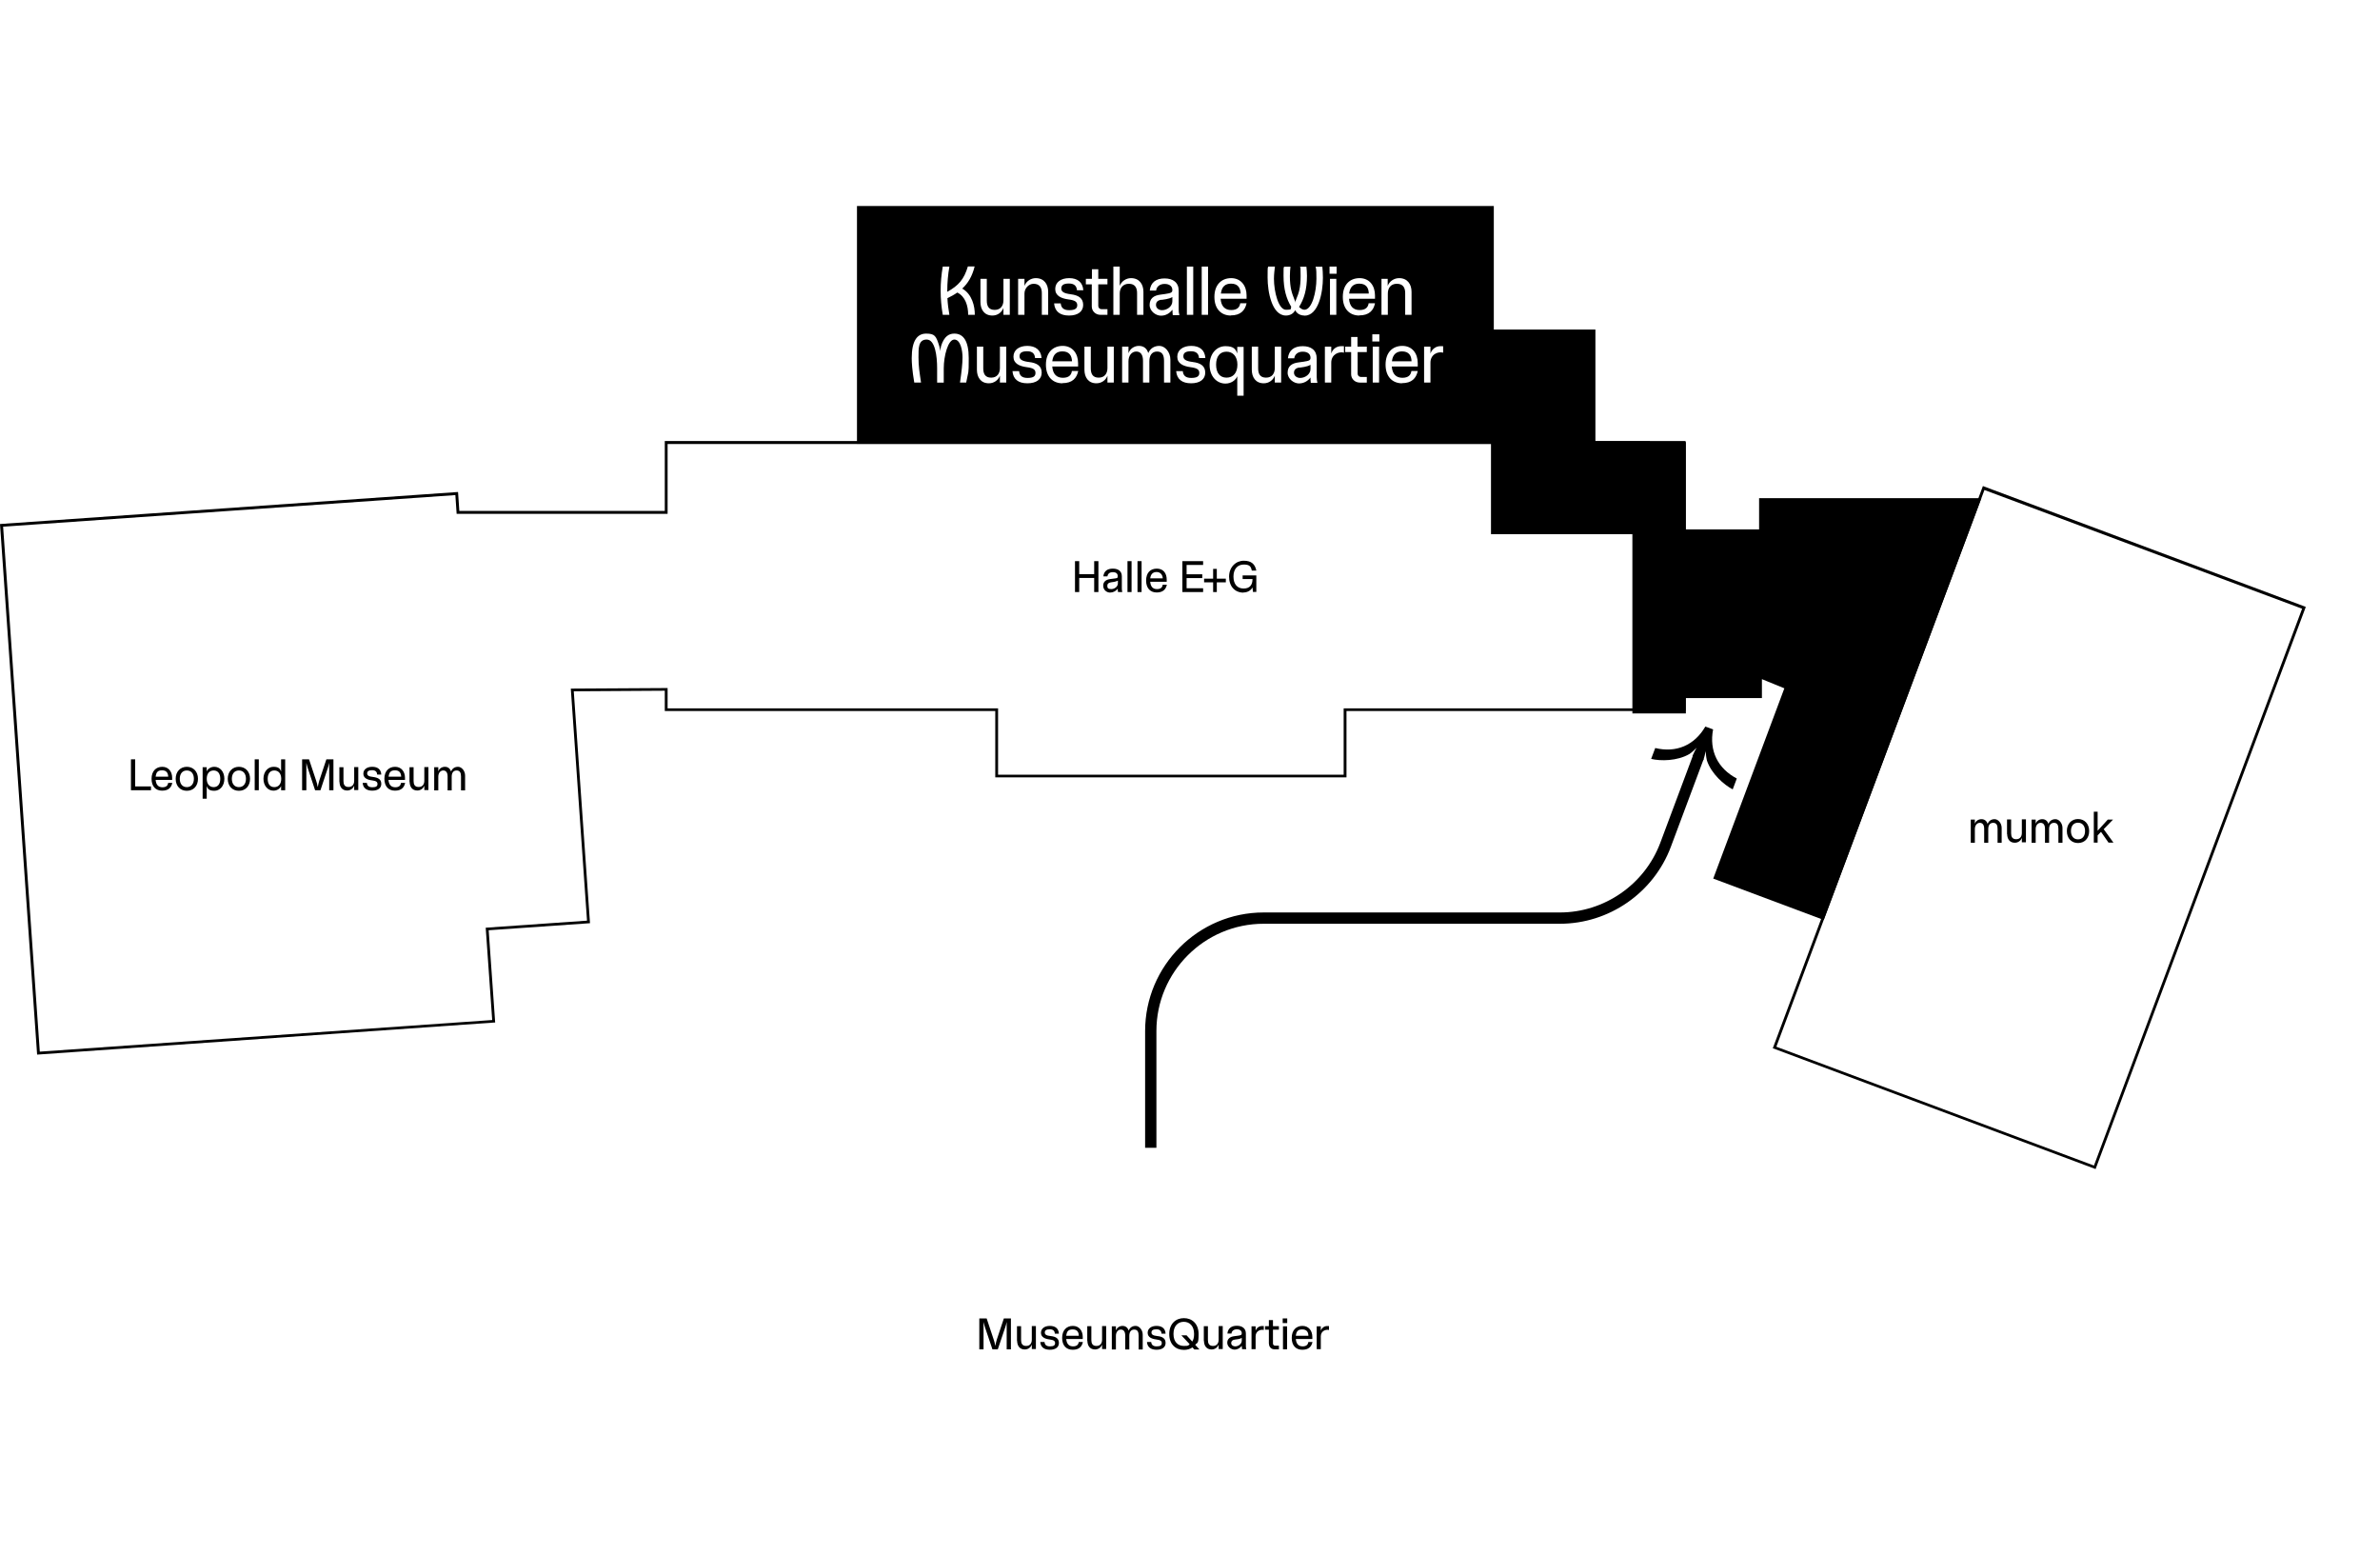 <?xml version="1.0" encoding="UTF-8"?><svg xmlns="http://www.w3.org/2000/svg" id="Ebene_2" data-name="Ebene 2" viewBox="0 0 1686.61 1102.3"><defs><style> .cls-1 { fill: none; } </style></defs><path d="M819.5,813.15h-8v-82.7c0-46.3,37.7-84,84-84h209.9c31.5,0,60.1-19.8,71.2-49.4l23.3-62.3,7.5,2.8-23.3,62.3c-12.2,32.7-43.8,54.6-78.7,54.6h-209.9c-41.9,0-76,34.1-76,76v82.7h0Z"/><path d="M1199.5,535.75l7.5,2.8c1.1-2.9,1.2-4,1.7-6.4.3,2.4.2,3.5.9,6.6,3.2,9.6,12.2,17.3,18.3,20.5l2.9-7.7c-13.5-7.1-19.7-19.7-16.8-34.8l-5.5-2c-7.7,13.3-20.7,18.8-35.5,15.2l-2.9,7.7c6.6,1.6,18.5,1.6,27.2-3.5,2.5-1.8,3.2-2.7,5-4.4-1.2,2.2-1.8,3.1-2.9,5.9"/><polygon class="cls-1" points="472.2 313.45 472.2 362.95 324.6 362.95 323.7 349.55 1.1 372.15 27.2 746.05 349.9 723.45 345.3 658.15 417.1 653.05 405.6 488.75 472.2 488.35 472.2 502.75 706.4 502.75 706.4 549.75 953.3 549.75 953.3 502.75 1193.6 502.75 1193.6 313.45 472.2 313.45"/><path d="M26.3,747.15L0,371.25l324.6-22.7.9,13.4h145.6v-49.5h723.4v191.3h-240.3v47h-248.9v-47h-234.2v-14.4l-64.5.4,11.5,164.3-71.8,5,4.6,65.4h-1l-323.6,22.7h0ZM2.2,373.05l26,372,320.6-22.4-4.6-65.4,71.8-5-11.5-164.4,68.6-.4v14.4h234.2v47h244.9v-47h240.3v-187.3H473.1v49.5h-149.5l-.9-13.3L2.1,373.15h0l.1-.1Z"/><polygon points="1246.6 352.95 1246.6 375.05 1194.7 375.05 1194.7 313.15 1169.2 313.15 1169.2 312.65 1056.6 312.65 1056.6 378.45 1156.8 378.45 1156.8 505.45 1194.7 505.45 1194.7 494.55 1248.6 494.55 1248.6 481.15 1264.5 487.65 1214.1 622.45 1292.4 651.75 1404.1 352.95 1246.6 352.95"/><path d="M1485.1,828.25l-228.8-85.6,148.9-398.3,228.8,85.6-.3.9-148.6,397.3h0v.1ZM1258.8,741.55l225.1,84.2,147.5-394.5-225.1-84.1-147.5,394.5h0v-.1Z"/><path d="M92.8,537.95h3v19.2h11.2v2.7h-14.2v-21.9h0Z"/><path d="M107.4,551.75c0-5.5,3.2-8.5,7.6-8.5s7,3.4,7,7.8v1.5h-11.7c.3,3.5,2,5.2,4.8,5.2s3.8-1.3,4.1-3.1h2.9c-.7,3.3-2.7,5.5-7.2,5.5s-7.5-2.9-7.5-8.5h0v.1ZM119.2,550.25c-.1-2.6-1.2-4.5-4.3-4.5s-4.2,1.3-4.6,4.5h8.9Z"/><path d="M124.5,551.75c0-5.2,3.4-8.5,7.9-8.5s7.9,3.3,7.9,8.5-3.3,8.5-7.9,8.5-7.9-3.3-7.9-8.5ZM137.4,551.75c0-3.5-1.8-5.9-5-5.9s-5,2.4-5,5.9,1.8,5.9,5,5.9,5-2.4,5-5.9Z"/><path d="M143.6,543.55h2.9v3c.7-1.8,2.8-3.3,5.4-3.3,3.9,0,7.1,3.3,7.1,8.5s-3.3,8.5-7.1,8.5-4.7-1.5-5.4-3.3v8.9h-2.9v-22.2h0v-.1ZM156.1,551.75c0-3.7-1.7-5.9-4.7-5.9s-4.9,2.2-4.9,5.9,2,5.9,4.9,5.9,4.7-2.1,4.7-5.9Z"/><path d="M161.4,551.75c0-5.2,3.4-8.5,7.9-8.5s7.9,3.3,7.9,8.5-3.3,8.5-7.9,8.5-7.9-3.3-7.9-8.5ZM174.3,551.75c0-3.5-1.8-5.9-5-5.9s-5,2.4-5,5.9,1.8,5.9,5,5.9,5-2.4,5-5.9Z"/><path d="M180.5,537.95h2.9v21.9h-2.9v-21.9Z"/><path d="M186.7,551.75c0-5.2,3.3-8.5,7.1-8.5s4.7,1.5,5.4,3.3v-8.6h2.9v21.9h-2.9v-3c-.7,1.8-2.8,3.3-5.4,3.3-3.9,0-7.1-3.3-7.1-8.5h0v.1ZM199.3,551.75c0-3.8-2-5.9-4.9-5.9s-4.7,2.1-4.7,5.9,1.7,5.9,4.7,5.9,4.9-2.2,4.9-5.9Z"/><path d="M214,537.95h5l5,15c.5,1.4.9,3,1.1,4.5h.1c.3-1.5.7-3.2,1.1-4.5l5-15h5v21.9h-3v-19.4c-.3,1.2-.6,2.8-1.1,4l-5.1,15.4h-3.8l-5.1-15.4c-.4-1.2-.8-2.8-1.1-4v19.4h-3v-21.9h-.1Z"/><path d="M240.5,554.05v-10.5h2.9v9.8c0,2.4.8,4.2,3.6,4.2s4-2,4-4.4v-9.7h2.9v16.3h-2.9v-3.2c-.7,2.1-2.7,3.5-5,3.5-3.7,0-5.4-2.8-5.4-6.2h0v.2h-.1Z"/><path d="M257,554.65h3c.2,1.9,1.2,3.1,3.9,3.1s3.6-.8,3.6-2.3-.9-2.2-3.9-2.6c-3.4-.4-6.1-1.7-6.1-4.7s2.5-4.9,6.3-4.9,6.2,1.8,6.4,5.5h-2.9c-.1-1.7-1-3.1-3.6-3.1s-3.5.9-3.5,2.3,1.1,2.2,4.2,2.5c3.9.5,5.8,1.9,5.8,4.9s-2.4,4.8-6.4,4.8-6.5-1.8-6.8-5.5h0Z"/><path d="M272.4,551.75c0-5.5,3.2-8.5,7.6-8.5s7,3.4,7,7.8v1.5h-11.7c.3,3.5,2,5.2,4.8,5.2s3.8-1.3,4.1-3.1h2.9c-.7,3.3-2.7,5.5-7.2,5.5s-7.5-2.9-7.5-8.5h0v.1ZM284.3,550.25c-.1-2.6-1.2-4.5-4.3-4.5s-4.2,1.3-4.6,4.5h8.9Z"/><path d="M290.2,554.05v-10.5h2.9v9.8c0,2.4.8,4.2,3.6,4.2s4-2,4-4.4v-9.7h2.9v16.3h-2.9v-3.2c-.7,2.1-2.7,3.5-5,3.5-3.7,0-5.4-2.8-5.4-6.2h0v.2h-.1Z"/><path d="M307.7,543.55h2.9v3c.6-2,2.5-3.3,4.7-3.3s3.7,1.3,4.3,3.3c.9-2,2.5-3.3,5-3.3s5,2.8,5,6.2v10.5h-2.9v-9.9c0-2.4-.7-4.2-3.1-4.2s-3.5,1.8-3.5,4.4v9.7h-2.9v-9.9c0-2.7-1.1-4.2-3.1-4.2s-3.5,1.8-3.5,4.4v9.7h-2.9v-16.3h0v-.1Z"/><path d="M694.2,934.05h5l5,15c.5,1.4.9,3,1.1,4.5h0c.3-1.5.7-3.2,1.1-4.5l5-15h5v21.9h-3v-19.4c-.3,1.2-.6,2.8-1.1,4l-5.2,15.4h-3.8l-5.2-15.4c-.4-1.2-.8-2.8-1.1-4v19.4h-3v-21.9h.2Z"/><path d="M720.7,950.05v-10.5h2.9v9.8c0,2.4.8,4.2,3.6,4.2s4-2,4-4.4v-9.7h2.9v16.3h-2.9v-3.2c-.7,2.1-2.7,3.5-5,3.5-3.7,0-5.4-2.8-5.4-6.2h0v.2h-.1Z"/><path d="M737.2,950.75h3c.2,1.9,1.2,3.1,3.9,3.1s3.6-.8,3.6-2.3-.9-2.2-3.9-2.6c-3.4-.4-6.1-1.7-6.1-4.7s2.5-4.9,6.3-4.9,6.2,1.8,6.4,5.5h-2.9c0-1.7-1-3.1-3.6-3.1s-3.5.9-3.5,2.3,1.1,2.2,4.2,2.5c3.9.4,5.8,1.9,5.8,4.9s-2.4,4.8-6.4,4.8-6.5-1.8-6.8-5.5h0Z"/><path d="M752.7,947.85c0-5.5,3.2-8.5,7.6-8.5s7,3.4,7,7.8v1.5h-11.7c.3,3.5,2,5.2,4.8,5.2s3.8-1.3,4.1-3.1h2.9c-.7,3.3-2.7,5.5-7.2,5.5s-7.5-2.9-7.5-8.4h0ZM764.5,946.35c0-2.6-1.2-4.5-4.3-4.5s-4.2,1.3-4.6,4.5h8.9,0Z"/><path d="M770.5,950.05v-10.5h2.9v9.8c0,2.4.8,4.2,3.6,4.2s4-2,4-4.4v-9.7h2.9v16.3h-2.9v-3.2c-.7,2.1-2.7,3.5-5,3.5-3.7,0-5.4-2.8-5.4-6.2h0v.2h-.1Z"/><path d="M787.9,939.65h2.9v3c.6-1.9,2.5-3.3,4.7-3.3s3.7,1.3,4.3,3.3c.9-2,2.5-3.3,5-3.3s5,2.8,5,6.2v10.5h-2.9v-9.9c0-2.4-.7-4.2-3.1-4.2s-3.5,1.8-3.5,4.4v9.7h-2.9v-9.9c0-2.7-1.1-4.2-3.1-4.2s-3.5,1.8-3.5,4.4v9.7h-2.9v-16.3h0v-.1Z"/><path d="M812.8,950.75h3c.2,1.9,1.2,3.1,3.9,3.1s3.6-.8,3.6-2.3-.9-2.2-3.9-2.6c-3.4-.4-6.1-1.7-6.1-4.7s2.5-4.9,6.3-4.9,6.2,1.8,6.4,5.5h-2.9c0-1.7-1-3.1-3.6-3.1s-3.5.9-3.5,2.3,1.1,2.2,4.2,2.5c3.9.4,5.8,1.9,5.8,4.9s-2.4,4.8-6.4,4.8-6.5-1.8-6.8-5.5h0Z"/><path d="M845.1,954.55c-1.7,1.2-3.8,1.8-6.1,1.8-5.8,0-10.4-3.9-10.4-11.2s4.6-11.3,10.4-11.3,10.4,4,10.4,11.3-.9,5.8-2.4,7.6l3,3.3h-3.6l-1.3-1.4h0v-.1ZM843.1,952.35l-5.9-6.3h3.7l4,4.4c.9-1.3,1.3-3.1,1.3-5.4,0-5.7-3.2-8.6-7.3-8.6s-7.3,2.9-7.3,8.6,3.2,8.5,7.3,8.5,2.9-.4,4.1-1.2h.1Z"/><path d="M853.1,950.05v-10.5h2.9v9.8c0,2.4.8,4.2,3.6,4.2s4-2,4-4.4v-9.7h2.9v16.3h-2.9v-3.2c-.7,2.1-2.7,3.5-5,3.5-3.7,0-5.4-2.8-5.4-6.2h0v.2h-.1Z"/><path d="M869.7,951.35c0-2.7,1.8-4.3,4.9-4.7l2.3-.3c2.5-.3,3.1-.6,3.1-1.8,0-1.7-1.3-2.8-3.5-2.8s-3.7,1.3-3.8,3h-2.9c.4-3.7,2.9-5.5,6.7-5.5s6.4,1.9,6.4,5.5v8.4c0,.9,0,1.8.3,2.7h-3c0-.8-.2-1.6-.2-2.2v-.2c-1.2,1.6-3,2.7-5.2,2.7s-5.1-2-5.1-4.9h0v.1ZM875.3,953.85c2.3,0,4.7-1.7,4.7-4.1v-1.9c-.8.4-1.7.8-2.8.9l-2.1.3c-1.6.2-2.6,1-2.6,2.4s1.2,2.4,2.8,2.4h0Z"/><path d="M886.9,939.65h2.9v3.1c.7-2,2.5-3.3,4.5-3.3s.9,0,1.3,0v2.8c-2.3-.6-5.8.7-5.8,4.5v9.1h-2.9v-16.3h0v.1Z"/><path d="M899.2,952.15v-10.1h-2.7v-2.5h2.7v-4.3h2.9v4.3h4.2v2.5h-4.2v9.8c0,.8.6,1.5,1.5,1.5h2.7v2.6h-3.1c-2.3,0-3.9-1.7-3.9-3.8h-.1Z"/><path d="M909,934.05h3.2v3.3h-3.2v-3.3ZM909.2,939.65h2.9v16.3h-2.9v-16.3Z"/><path d="M915.4,947.85c0-5.5,3.2-8.5,7.6-8.5s7,3.4,7,7.8v1.5h-11.7c.3,3.5,2,5.2,4.8,5.2s3.8-1.3,4.1-3.1h2.9c-.7,3.3-2.7,5.5-7.2,5.5s-7.5-2.9-7.5-8.4h0ZM927.2,946.35c0-2.6-1.2-4.5-4.3-4.5s-4.2,1.3-4.6,4.5h8.9Z"/><path d="M933.1,939.65h2.9v3.1c.7-2,2.5-3.3,4.5-3.3s.9,0,1.3,0v2.8c-2.3-.6-5.8.7-5.8,4.5v9.1h-2.9v-16.3h0v.1Z"/><path d="M1396.6,580.65h2.9v3c.6-2,2.5-3.3,4.7-3.3s3.7,1.3,4.3,3.3c.9-2,2.5-3.3,5-3.3s5,2.8,5,6.2v10.5h-2.9v-9.9c0-2.4-.7-4.2-3.1-4.2s-3.5,1.8-3.5,4.4v9.7h-2.9v-9.9c0-2.7-1.1-4.2-3.1-4.2s-3.5,1.8-3.5,4.4v9.7h-2.9v-16.3h0v-.1Z"/><path d="M1422.3,591.05v-10.5h2.9v9.8c0,2.4.8,4.2,3.6,4.2s4-2,4-4.4v-9.7h2.9v16.3h-2.9v-3.2c-.7,2.1-2.7,3.5-5,3.5-3.7,0-5.4-2.8-5.4-6.2h0v.2h-.1Z"/><path d="M1439.7,580.65h2.9v3c.6-2,2.5-3.3,4.7-3.3s3.7,1.3,4.3,3.3c.9-2,2.5-3.3,5-3.3s5,2.8,5,6.2v10.5h-2.9v-9.9c0-2.4-.7-4.2-3.1-4.2s-3.5,1.8-3.5,4.4v9.7h-2.9v-9.9c0-2.7-1.1-4.2-3.1-4.2s-3.5,1.8-3.5,4.4v9.7h-2.9v-16.3h0v-.1Z"/><path d="M1464.7,588.75c0-5.2,3.4-8.5,7.9-8.5s7.9,3.3,7.9,8.5-3.3,8.5-7.9,8.5-7.9-3.3-7.9-8.5ZM1477.6,588.75c0-3.5-1.8-5.9-5-5.9s-5,2.4-5,5.9,1.8,5.9,5,5.9,5-2.4,5-5.9Z"/><path d="M1483.8,575.05h2.7v13.5l7.2-7.9h3.7l-6.6,6.8,6.9,9.5h-3.5l-5.3-7.6-2.4,2.5v5.1h-2.7v-21.9h0Z"/><path d="M881.2,419.75c2.9,0,5.3-1.5,6.4-3.6l.3,3.2h2.4v-11.7h-9.7v2.6h7c0,4-1.8,6.7-6.3,6.7s-7.2-3.1-7.2-8.5,3-8.5,7.3-8.5,5.1,1.5,5.7,4.3h3.2c-.9-4.5-3.4-7-8.9-7s-10.4,4.4-10.4,11.3,4.1,11.3,10.2,11.3M859.7,419.45h2.6v-6.9h6.4v-2.6h-6.4v-6.9h-2.6v6.9h-6.4v2.6h6.4v6.9ZM837.9,419.45h14.7v-2.7h-11.7v-7.2h11.1v-2.7h-11.1v-6.6h11.7v-2.7h-14.7v21.9ZM815.1,409.75c.4-3.2,2.1-4.5,4.6-4.5s4.2,1.9,4.3,4.5h-8.9,0ZM819.7,419.75c4.4,0,6.5-2.2,7.2-5.5h-2.9c-.3,1.8-1.3,3.1-4.1,3.1s-4.5-1.6-4.8-5.2h11.7v-1.5c0-4.4-2.3-7.8-7-7.8s-7.6,3-7.6,8.5,3.1,8.4,7.5,8.4M806.1,419.45h2.9v-21.9h-2.9v21.9ZM799,419.45h2.9v-21.9h-2.9v21.9ZM784.7,414.95c0-1.4.9-2.1,2.6-2.4l2.1-.3c1.1-.2,2-.5,2.8-.9v1.9c0,2.4-2.4,4.1-4.7,4.1s-2.8-.8-2.8-2.4M786.9,419.75c2.2,0,4-1.1,5.2-2.7v.2c0,.6,0,1.4.2,2.2h3c-.2-.9-.3-1.7-.3-2.7v-8.4c0-3.7-2.5-5.5-6.4-5.5s-6.3,1.8-6.7,5.5h2.9c.2-1.7,1.4-3,3.8-3s3.5,1.1,3.5,2.8-.6,1.4-3.1,1.8l-2.3.3c-3.1.4-4.9,2-4.9,4.7s2.1,4.9,5.1,4.9M775.4,419.45h3v-21.9h-3v9.2h-10.6v-9.2h-3v21.9h3v-10h10.6v10Z"/><g><path d="M963.3,200.95c-3.9,0-6.6,2-7.2,7h13.9c-.1-4.1-1.9-7-6.8-7h.1Z"/><path d="M921,260.35c-2.5.3-4,1.5-4,3.7s2,3.7,4.4,3.7c3.5,0,7.3-2.6,7.3-6.3v-3c-1.2.7-2.7,1.2-4.4,1.5l-3.2.5-.1-.1Z"/><path d="M872.4,200.95c-4,0-6.6,2-7.2,7h14c-.2-4.1-2-7-6.8-7Z"/><path d="M869.2,249.15c-4.7,0-7.4,3.4-7.4,9.2s2.7,9.2,7.4,9.2,7.7-3.4,7.7-9.2-3.2-9.2-7.7-9.2Z"/><path d="M823.2,212.35c-2.6.3-4,1.5-4,3.7s1.9,3.7,4.3,3.7c3.5,0,7.3-2.6,7.3-6.3v-3c-1.2.7-2.7,1.2-4.4,1.5l-3.2.5v-.1Z"/><path d="M752.9,248.95c-4,0-6.6,2-7.2,7h14c-.2-4.1-2-7-6.8-7Z"/><path d="M993.6,248.95c-3.9,0-6.6,2-7.2,7h13.9c-.1-4.1-1.9-7-6.8-7h.1Z"/><path d="M1058.6,233.45v-87.5h-451.3v168.5h523.3v-81h-72ZM942.2,188.85h5v5.1h-5v-5.1ZM947,197.55v25.5h-4.5v-25.5h4.5ZM841.1,188.85h4.5v34.2h-4.5v-34.2ZM769.6,197.55h4.2v-6.8h4.5v6.8h6.5v3.9h-6.5v15.3c0,1.3,1,2.3,2.3,2.3h4.2v4h-4.9c-3.6,0-6.2-2.7-6.2-5.9v-15.7h-4.2v-3.9h.1ZM685.1,271.05h-4.8c1.1-7.5,1.8-13.4,1.8-17.9s-1.3-12.6-5.8-12.6-7.5,11.7-7.5,20.4v10.1h-4.7v-10.1c0-8.7-1.4-20.4-7.4-20.4s-5.8,6.2-5.8,12.6.7,10.4,1.8,17.9h-4.8c-1.5-8.8-1.8-14.2-1.8-17.3,0-12.5,4-17.4,10.2-17.4s7.1,1.7,9.3,8.8c.5,1.7.5,2.2.7,3.6.2-1.4.2-2,.6-3.6,2.2-7,5.7-8.8,9.4-8.8,6.2,0,10.2,4.9,10.2,17.4s-.2,8.5-1.8,17.3h.4ZM690.9,223.05h-4.8c0-6.4-2-13-7.7-15.8-2.1,1.5-4.5,2.8-7,4,.2,4,.7,7.9,1.4,11.8h-4.7c-1-5.7-1.5-11.4-1.5-17.1s.5-11.4,1.5-17.1h4.7c-1,5.7-1.5,11.4-1.5,17.1v.8c8-4.5,11.8-8.7,14.6-18h4.8c-1.8,7.2-4.8,12-8.8,15.7,7,3.9,9,12.7,8.9,18.6h.1ZM713.1,271.05h-4.5v-4.9c-1.2,3.2-4.2,5.4-7.8,5.4-5.8,0-8.5-4.3-8.5-9.6v-16.4h4.5v15.4c0,3.8,1.3,6.6,5.6,6.6s6.2-3.1,6.2-6.8v-15.2h4.5v25.5ZM715.6,223.05h-4.5v-4.9c-1.2,3.2-4.2,5.4-7.8,5.4-5.8,0-8.5-4.3-8.5-9.6v-16.4h4.5v15.4c0,3.8,1.3,6.6,5.6,6.6s6.2-3.1,6.2-6.8v-15.2h4.5v25.5ZM729.1,256.45c6.1.7,9.1,3,9.1,7.6s-3.7,7.5-10.1,7.5-10.1-2.8-10.6-8.6h4.7c.3,3,1.9,4.8,6,4.8s5.6-1.2,5.6-3.5-1.3-3.5-6.1-4.1c-5.3-.7-9.5-2.6-9.5-7.4s4-7.7,9.8-7.7,9.7,2.9,10.1,8.6h-4.6c-.2-2.7-1.5-4.8-5.6-4.8s-5.4,1.4-5.4,3.6,1.8,3.4,6.5,4h.1ZM732.5,201.05c-3.4,0-6.5,3.1-6.5,6.9v15.1h-4.5v-25.5h4.5v5c1.2-3.2,4.4-5.5,8-5.5,5.9,0,8.8,4.3,8.8,9.7v16.3h-4.5v-15.4c0-3.8-1.5-6.6-5.9-6.6h.1ZM752.9,271.55c-6.8,0-11.7-4.6-11.7-13.2s5-13.3,11.9-13.3,10.9,5.4,10.9,12.2v2.4h-18.3c.4,5.5,3.2,8,7.5,8s6-2,6.4-4.8h4.5c-1.1,5.1-4.2,8.6-11.2,8.6v.1ZM758.6,208.45c6,.7,9,3,9,7.6s-3.7,7.5-10,7.5-10.1-2.8-10.6-8.6h4.7c.3,3,1.9,4.8,6,4.8s5.7-1.2,5.7-3.5-1.4-3.5-6.1-4.1c-5.3-.7-9.5-2.6-9.5-7.4s4-7.7,9.9-7.7,9.6,2.9,10,8.6h-4.5c-.2-2.7-1.6-4.8-5.7-4.8s-5.4,1.4-5.4,3.6,1.8,3.4,6.6,4h-.1ZM789.3,271.05h-4.5v-4.9c-1.1,3.2-4.2,5.4-7.8,5.4-5.8,0-8.5-4.3-8.5-9.6v-16.4h4.5v15.4c0,3.8,1.3,6.6,5.6,6.6s6.2-3.1,6.2-6.8v-15.2h4.5v25.5ZM793.5,223.05h-4.5v-34.2h4.5v13.7c1.2-3.2,4.4-5.5,8-5.5,5.9,0,8.8,4.3,8.8,9.7v16.3h-4.5v-15.4c0-3.8-1.5-6.6-5.8-6.6s-6.5,3.1-6.5,6.9v15.1ZM829.4,271.05h-4.5v-15.4c0-3.8-1.1-6.6-4.9-6.6s-5.5,2.9-5.5,6.9v15.1h-4.5v-15.4c0-4.2-1.6-6.6-4.8-6.6s-5.5,2.9-5.5,6.9v15.1h-4.5v-25.5h4.5v4.7c1-3,3.9-5.2,7.4-5.2s5.8,2,6.6,5.1c1.4-3.1,4-5.1,7.9-5.1s7.8,4.3,7.8,9.7v16.3ZM830.8,219.65v-.2c-1.9,2.5-4.6,4.2-8.1,4.2s-8-3.1-8-7.6,2.8-6.7,7.6-7.3l3.6-.5c3.9-.6,4.9-1,4.9-2.8,0-2.6-2-4.3-5.5-4.3s-5.7,2-6,4.7h-4.5c.6-5.8,4.5-8.6,10.5-8.6s10,2.9,10,8.7v13.2c0,1.5.1,2.8.5,4.1h-4.7c-.2-1.3-.2-2.4-.2-3.4l-.1-.2ZM845.1,256.45c6,.7,9,3,9,7.6s-3.7,7.5-10,7.5-10.1-2.8-10.6-8.6h4.7c.3,3,1.9,4.8,6,4.8s5.7-1.2,5.7-3.5-1.4-3.5-6.1-4.1c-5.3-.7-9.5-2.6-9.5-7.4s4-7.7,9.9-7.7,9.6,2.9,10,8.6h-4.5c-.2-2.7-1.6-4.8-5.7-4.8s-5.4,1.4-5.4,3.6,1.8,3.4,6.6,4h-.1ZM856.1,223.05h-4.5v-34.2h4.5v34.2ZM881.3,280.35h-4.5v-13.8c-1.1,2.8-4.3,5.2-8.4,5.2-6.1,0-11.2-5.1-11.2-13.2s5.1-13.3,11.2-13.3,7.3,2.3,8.4,5.2v-4.7h4.5v34.7-.1ZM872.3,223.55c-6.8,0-11.7-4.6-11.7-13.2s5-13.3,11.9-13.3,10.9,5.4,10.9,12.2v2.4h-18.4c.4,5.5,3.2,8,7.5,8s6-2,6.4-4.8h4.5c-1.1,5.1-4.3,8.6-11.2,8.6l.1.1ZM907.9,271.05h-4.5v-4.9c-1.2,3.2-4.2,5.4-7.8,5.4-5.8,0-8.5-4.3-8.5-9.6v-16.4h4.5v15.4c0,3.8,1.3,6.6,5.6,6.6s6.2-3.1,6.2-6.8v-15.2h4.5v25.5h0ZM928.9,271.05c-.2-1.3-.2-2.4-.2-3.4v-.2c-1.9,2.5-4.7,4.2-8.2,4.2s-8-3.1-8-7.6,2.8-6.7,7.7-7.3l3.6-.5c4-.6,4.9-1,4.9-2.8,0-2.6-2-4.3-5.5-4.3s-5.7,2-6,4.7h-4.5c.6-5.8,4.5-8.6,10.5-8.6s9.9,2.9,9.9,8.7v13.2c0,1.5.2,2.8.5,4.1h-4.7v-.2ZM924.4,223.55c-2.8,0-5.2-1.3-6.4-3.5,0,0-.1-.2-.2-.6,0,.4,0,.5-.1.6-1.2,2.2-3.6,3.5-6.4,3.5-10,0-13-16.9-13-26.8s.2-6,.4-7.9h4.8c-.2,1.9-.7,5.2-.7,8.6,0,9.2,3.2,22,8.5,22s2.7-.8,3.8-2c-3.5-5.7-5.5-12.6-5.5-22s.2-4.7.4-6.5h4.5c-.2,1.9-.4,4-.4,6.7,0,8.5,1.5,12.1,3,16,.7,1.5.8,2.2.8,2.8,0-.7.2-1.3.8-2.8,1.6-3.8,3-7.5,3-16s-.1-4.8-.4-6.7h4.5c.2,1.9.4,4,.4,6.5,0,9.5-2,16.3-5.6,22,1.2,1.2,2.5,2,3.8,2,5.4,0,8.5-12.7,8.5-22s-.4-6.6-.6-8.5h4.8c.2,1.9.4,5,.4,7.9,0,10-3,26.8-13.1,26.8v-.1ZM952.4,249.85c-3.5-1-9,1.1-9,7.1v14.1h-4.5v-25.5h4.5v4.9c1-3.2,3.8-5.2,7-5.2s1.4,0,2,.2v4.4ZM968.7,249.45h-6.6v15.3c0,1.3,1,2.3,2.3,2.3h4.2v4h-4.9c-3.6,0-6.2-2.7-6.2-5.9v-15.7h-4.2v-3.9h4.2v-6.8h4.5v6.8h6.6v3.9h.1ZM963.3,223.55c-6.8,0-11.7-4.6-11.7-13.2s4.9-13.3,11.9-13.3,10.9,5.4,10.9,12.2v2.4h-18.4c.4,5.5,3.2,8,7.5,8s6-2,6.4-4.8h4.5c-1,5.1-4.2,8.6-11.2,8.6l.1.1ZM977.3,271.05h-4.5v-25.5h4.5v25.5ZM977.5,241.95h-5v-5.1h5v5.1ZM978.9,197.55h4.5v5c1.2-3.2,4.4-5.5,8.1-5.5,5.9,0,8.8,4.3,8.8,9.7v16.3h-4.5v-15.4c0-3.8-1.5-6.6-5.9-6.6s-6.4,3.1-6.4,6.9v15.1h-4.5v-25.5h-.1ZM993.6,271.55c-6.8,0-11.7-4.6-11.7-13.2s4.9-13.3,11.9-13.3,10.9,5.4,10.9,12.2v2.4h-18.4c.4,5.5,3.2,8,7.5,8s6-2,6.4-4.8h4.5c-1.1,5.1-4.2,8.6-11.2,8.6l.1.1ZM1022.7,249.85c-3.6-1-9,1.1-9,7.1v14.1h-4.5v-25.5h4.5v4.9c1.1-3.2,3.9-5.2,7-5.2s1.4,0,2,.2v4.4Z"/></g></svg>